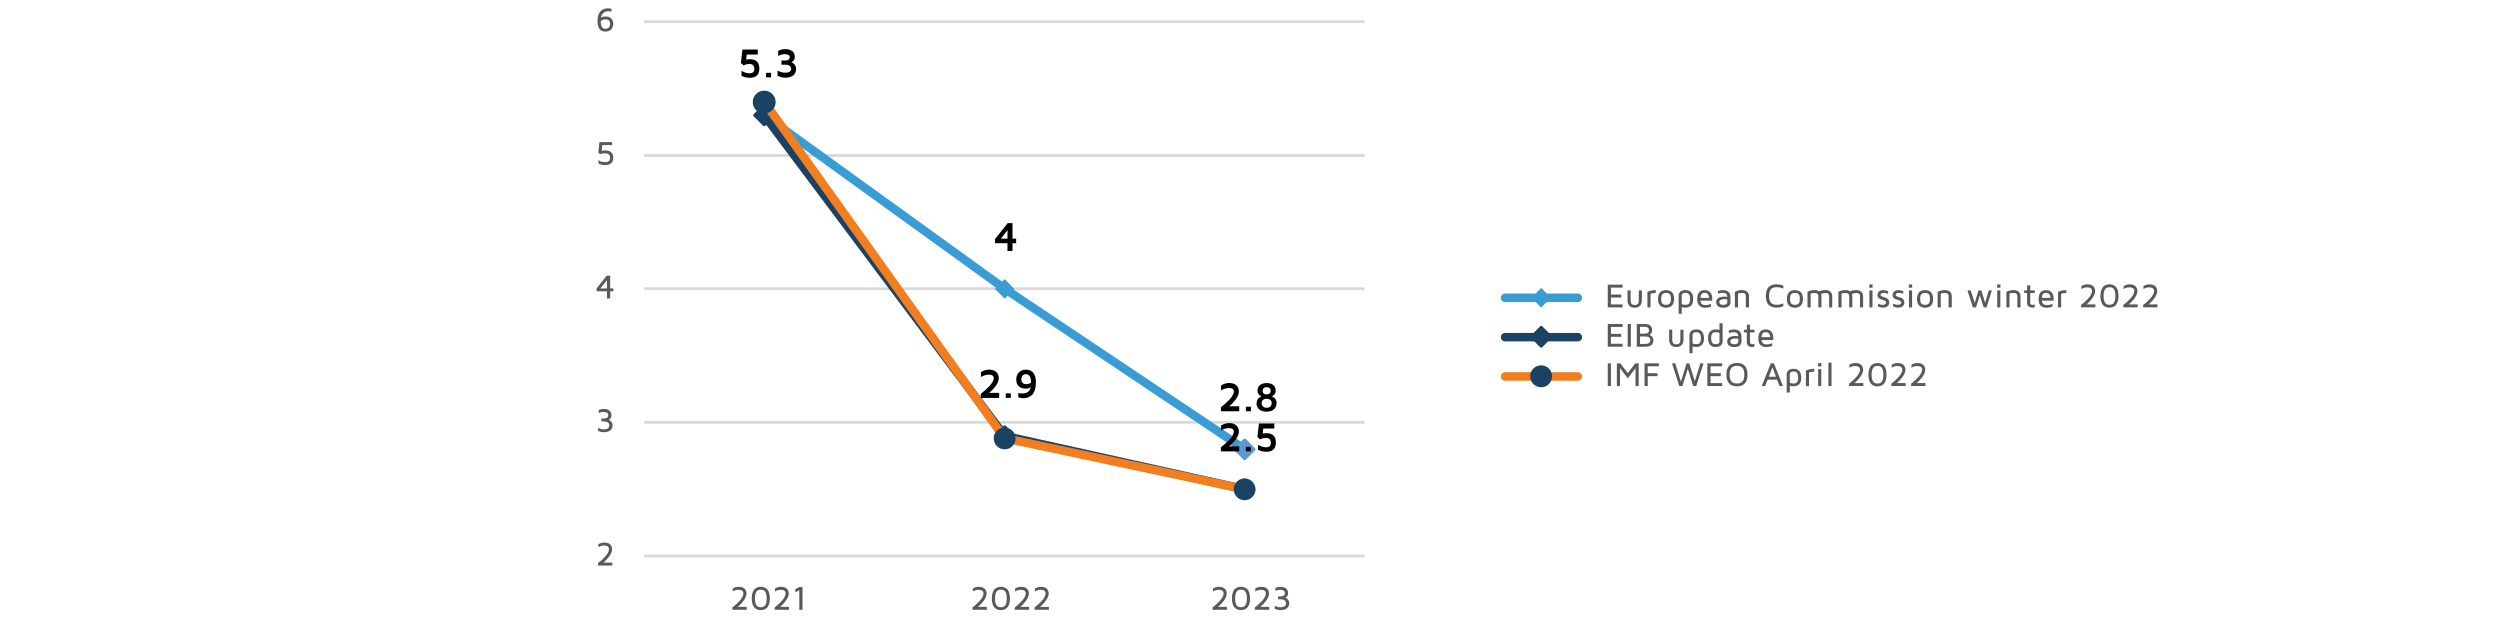 <?xml version="1.0" encoding="UTF-8"?><svg id="Layer_1" xmlns="http://www.w3.org/2000/svg" viewBox="0 0 660 164.74"><defs><style>.cls-1,.cls-2,.cls-3,.cls-4,.cls-5,.cls-6,.cls-7,.cls-8{fill:none;stroke-linejoin:round;}.cls-1,.cls-9,.cls-6,.cls-8{stroke:#194264;}.cls-1,.cls-3,.cls-7{stroke-linecap:round;stroke-width:2.25px;}.cls-10{fill:#399cd5;}.cls-2{stroke:#d9d9d9;}.cls-2,.cls-8{stroke-width:.75px;}.cls-9{stroke-miterlimit:10;}.cls-9,.cls-11{fill:#194264;}.cls-12{fill:#5b9bd5;}.cls-3{stroke:#399cd5;}.cls-4{stroke:#a6a6a6;}.cls-4,.cls-5,.cls-6{stroke-width:.72px;}.cls-5{stroke:#5b9bd5;}.cls-7{stroke:#f27e20;}.cls-13{fill:#595959;}</style></defs><path class="cls-2" d="M170.08,5.74h190.16M170.08,41.05h190.16m-190.16,35.16h190.16m-190.16,35.28h190.16"/><line class="cls-2" x1="170.08" y1="146.78" x2="360.23" y2="146.78"/><polyline class="cls-3" points="201.77 30.42 265.21 76.21 328.54 118.57"/><rect class="cls-12" x="199.97" y="28.65" width="3.56" height="3.56" transform="translate(37.57 151.57) rotate(-45)"/><rect class="cls-5" x="199.97" y="28.65" width="3.56" height="3.56" transform="translate(37.57 151.57) rotate(-45)"/><rect class="cls-12" x="263.45" y="74.49" width="3.56" height="3.56" transform="translate(23.75 209.88) rotate(-45)"/><rect class="cls-10" x="263.45" y="74.49" width="3.56" height="3.56" transform="translate(23.75 209.88) rotate(-45)"/><rect class="cls-12" x="326.81" y="116.85" width="3.56" height="3.56" transform="translate(12.36 267.09) rotate(-45)"/><rect class="cls-5" x="326.81" y="116.85" width="3.56" height="3.56" transform="translate(12.36 267.09) rotate(-45)"/><polyline class="cls-1" points="201.77 30.42 265.21 115.09 328.54 129.15"/><rect class="cls-11" x="199.97" y="28.65" width="3.56" height="3.56" transform="translate(37.57 151.57) rotate(-45)"/><rect class="cls-6" x="199.97" y="28.65" width="3.56" height="3.56" transform="translate(37.57 151.57) rotate(-45)"/><rect class="cls-11" x="263.4" y="113.35" width="3.56" height="3.56" transform="translate(-3.74 221.23) rotate(-45)"/><rect class="cls-6" x="263.45" y="113.37" width="3.56" height="3.56" transform="translate(-3.74 221.27) rotate(-45)"/><rect class="cls-11" x="326.83" y="127.41" width="3.56" height="3.56" transform="translate(4.9 270.2) rotate(-45)"/><rect class="cls-4" x="326.81" y="127.41" width="3.56" height="3.56" transform="translate(4.89 270.18) rotate(-45)"/><polyline class="cls-7" points="201.77 26.89 265.21 115.69 328.54 129.15"/><path class="cls-9" d="M204.27,26.95c0,1.39-1.13,2.52-2.52,2.52s-2.52-1.13-2.52-2.52,1.13-2.52,2.52-2.52,2.52,1.13,2.52,2.52"/><path class="cls-6" d="M204.27,26.95c0,1.39-1.13,2.52-2.52,2.52s-2.52-1.13-2.52-2.52,1.13-2.52,2.52-2.52,2.52,1.13,2.52,2.52Z"/><path class="cls-11" d="M267.75,115.75c0,1.39-1.13,2.52-2.52,2.52s-2.52-1.13-2.52-2.52,1.13-2.52,2.52-2.52,2.52,1.13,2.52,2.52"/><circle class="cls-6" cx="328.59" cy="129.19" r="2.52" transform="translate(127.36 419.31) rotate(-76.72)"/><g><path d="M195.6,16.61l.4-3.54h4.05v1.33h-2.92c-.01,.18-.04,.41-.07,.67-.03,.27-.05,.49-.07,.66,.35-.07,.68-.1,.99-.1,0,0,.01,0,.02,0,.31,0,.59,.04,.85,.1,.27,.07,.53,.19,.79,.36,.26,.17,.46,.42,.61,.77,.15,.34,.22,.75,.22,1.23s-.07,.89-.22,1.23-.35,.59-.6,.76-.51,.28-.77,.35c-.27,.07-.56,.1-.88,.1-.82,0-1.56-.17-2.24-.51v-1.33c.68,.44,1.4,.66,2.16,.66,.82,0,1.22-.38,1.22-1.14v-.11c-.04-.79-.44-1.19-1.2-1.21h-.05c-.62,0-1.15,.13-1.57,.39l-.74-.67Z"/><path d="M202.24,20.43v-1.21h1.33v1.21h-1.33Z"/><path d="M205.28,19.97v-1.35c.65,.38,1.32,.57,2.01,.57,1.04,0,1.56-.34,1.56-1.01,0-.33-.12-.59-.37-.8-.24-.21-.66-.31-1.24-.31h-.94v-1.09h.98c.41,0,.72-.08,.92-.25s.3-.38,.3-.63c0-.29-.13-.5-.39-.62-.26-.12-.57-.18-.91-.18-.64,0-1.23,.16-1.76,.48v-1.36c.64-.3,1.25-.45,1.84-.45,.74,0,1.35,.17,1.83,.5,.48,.33,.72,.86,.72,1.59,0,.6-.3,1.07-.91,1.4,.38,.13,.68,.35,.91,.65,.23,.3,.34,.67,.34,1.09,0,.35-.06,.66-.18,.93-.12,.27-.27,.5-.46,.67-.19,.17-.41,.31-.67,.42-.26,.11-.5,.19-.75,.23s-.49,.07-.75,.07c-.73,0-1.43-.18-2.1-.55Z"/></g><path d="M262.69,64.2v-1.1l3.35-4.2h1.26v4.11h.96v1.19h-.96v2.06h-1.33v-2.06h-3.29Zm1.55-1.19h1.74v-2.26l-1.74,2.26Z"/><g><path d="M322.32,108.58v-1.09c.34-.25,.68-.53,1.03-.83s.72-.65,1.1-1.04,.69-.79,.93-1.2c.24-.41,.36-.77,.36-1.1,0-.25-.1-.46-.3-.63-.2-.17-.54-.25-1-.25-.36,0-.73,.06-1.11,.18s-.7,.27-.97,.46v-1.32c.7-.43,1.4-.65,2.11-.65h.02c.87,0,1.52,.22,1.94,.65s.63,.95,.63,1.56c0,.65-.25,1.32-.74,2.01s-1.1,1.33-1.81,1.92h2.65v1.33h-4.85Z"/><path d="M328.91,108.58v-1.21h1.33v1.21h-1.33Z"/><path d="M331.75,106.39c0-.27,.05-.51,.14-.72s.2-.38,.33-.51c.13-.12,.26-.23,.39-.31,.13-.08,.25-.14,.34-.17l.13-.04s-.07-.02-.12-.04c-.05-.02-.13-.07-.26-.14-.13-.08-.24-.17-.33-.27-.1-.1-.18-.25-.26-.43-.08-.19-.12-.4-.12-.64,0-.62,.21-1.11,.64-1.46,.43-.35,1.01-.53,1.76-.53s1.33,.18,1.75,.53c.43,.35,.64,.84,.64,1.46,0,.67-.29,1.15-.85,1.43l-.22,.09s.08,.02,.14,.04c.06,.02,.16,.08,.31,.16s.29,.19,.4,.32,.22,.29,.32,.51c.1,.22,.14,.46,.14,.72,0,.71-.23,1.27-.7,1.68-.46,.4-1.12,.61-1.95,.61s-1.49-.2-1.96-.61c-.46-.4-.7-.96-.7-1.68Zm1.33-.04c0,.4,.11,.71,.33,.95,.22,.23,.55,.35,.99,.35s.77-.11,.99-.34c.22-.23,.33-.55,.33-.95,0-.29-.11-.55-.34-.76s-.55-.32-.98-.32-.75,.11-.98,.32c-.23,.21-.34,.47-.34,.76Zm.25-3.2c0,.35,.11,.6,.32,.75,.21,.15,.46,.23,.75,.23s.54-.08,.75-.23c.21-.15,.32-.4,.32-.76,0-.26-.09-.49-.28-.66s-.45-.27-.79-.27-.61,.09-.79,.27c-.18,.18-.28,.4-.28,.66Z"/></g><g><path d="M258.93,105.05v-1.09c.34-.25,.68-.53,1.03-.83,.35-.3,.72-.65,1.1-1.04s.69-.79,.93-1.2c.24-.41,.36-.77,.36-1.1,0-.25-.1-.46-.3-.63-.2-.17-.54-.25-1-.25-.36,0-.73,.06-1.11,.18s-.7,.27-.97,.46v-1.32c.7-.43,1.41-.65,2.11-.65h.02c.87,0,1.52,.22,1.94,.65s.64,.95,.64,1.56c0,.65-.25,1.32-.74,2.01s-1.1,1.33-1.81,1.92h2.65v1.33h-4.85Z"/><path d="M265.52,105.05v-1.21h1.33v1.21h-1.33Z"/><path d="M268.29,100.16c0-.31,.05-.61,.14-.9,.09-.29,.24-.56,.43-.82,.2-.26,.47-.46,.81-.62,.35-.15,.75-.23,1.21-.23,1.74,0,2.61,1.16,2.61,3.48,0,.7-.09,1.31-.26,1.83-.18,.52-.39,.92-.63,1.2-.24,.28-.53,.5-.87,.66-.34,.17-.63,.27-.88,.31s-.5,.06-.75,.06c-.36,0-.78-.08-1.27-.23v-1.17c.29,.1,.69,.15,1.19,.15,.17,0,.35-.02,.53-.07,.19-.04,.39-.12,.62-.22,.22-.11,.43-.28,.6-.51,.18-.24,.29-.52,.35-.86-.32,.25-.77,.37-1.35,.37-.79,0-1.4-.22-1.84-.65-.43-.43-.65-1.03-.65-1.79Zm1.33,.01c0,.37,.11,.67,.33,.9,.22,.22,.53,.34,.94,.34,.48,0,.91-.12,1.29-.37,0-.07,0-.14,0-.2,0-.37-.04-.69-.1-.96-.08-.33-.2-.56-.35-.71-.15-.15-.29-.25-.43-.31s-.27-.09-.41-.09c-.28,0-.51,.06-.69,.17-.19,.11-.32,.26-.39,.43s-.12,.33-.15,.45-.04,.24-.04,.36Z"/></g><g><path d="M322.31,119.16v-1.09c.34-.25,.68-.53,1.03-.83,.35-.3,.72-.65,1.1-1.04s.69-.79,.93-1.2c.24-.41,.36-.77,.36-1.1,0-.25-.1-.46-.3-.63-.2-.17-.54-.25-1-.25-.36,0-.73,.06-1.11,.18s-.7,.27-.97,.46v-1.32c.7-.43,1.41-.65,2.11-.65h.02c.87,0,1.52,.22,1.94,.65s.64,.95,.64,1.56c0,.65-.25,1.32-.74,2.01s-1.1,1.33-1.81,1.92h2.65v1.33h-4.85Z"/><path d="M328.9,119.16v-1.21h1.33v1.21h-1.33Z"/><path d="M331.96,115.34l.4-3.54h4.06v1.33h-2.92c-.02,.18-.04,.41-.07,.67-.03,.27-.05,.49-.07,.66,.34-.06,.68-.1,.99-.1,0,0,.01,0,.02,0,.31,0,.59,.03,.85,.1,.27,.07,.53,.19,.79,.36,.26,.17,.46,.42,.61,.77,.15,.34,.22,.75,.22,1.23s-.07,.9-.22,1.23-.35,.59-.6,.76c-.25,.17-.51,.28-.78,.35-.26,.07-.56,.1-.88,.1-.81,0-1.56-.17-2.24-.51v-1.33c.68,.44,1.4,.66,2.16,.66,.81,0,1.22-.38,1.22-1.14v-.11c-.04-.79-.44-1.19-1.2-1.21h-.05c-.62,0-1.15,.13-1.57,.4l-.74-.67Z"/></g><path class="cls-13" d="M157.86,149.31v-.63c.32-.25,.64-.51,.94-.78,.3-.27,.61-.58,.93-.92,.31-.34,.57-.69,.76-1.04,.19-.35,.28-.67,.28-.95,0-.65-.44-.97-1.33-.97-.54,0-1.03,.15-1.48,.45v-.8c.5-.29,1.03-.44,1.59-.44,.7,0,1.21,.17,1.54,.51,.33,.34,.5,.75,.5,1.23,0,1.02-.76,2.21-2.28,3.55h2.34v.78h-3.79Z"/><path class="cls-13" d="M157.9,113.77v-.82c.47,.27,.96,.41,1.47,.41,.99,0,1.49-.35,1.49-1.06s-.53-1.06-1.57-1.06h-.52v-.74h.51c.87,0,1.3-.29,1.3-.87s-.43-.88-1.28-.88h-.01c-.45,0-.85,.1-1.22,.3v-.8c.41-.19,.84-.29,1.3-.29h.02c.7,0,1.21,.16,1.54,.49,.33,.32,.49,.72,.49,1.18,0,.52-.24,.92-.71,1.2,.67,.3,1.01,.79,1.01,1.46,0,.23-.04,.45-.12,.66-.08,.21-.21,.4-.38,.58s-.41,.32-.71,.42c-.3,.1-.65,.16-1.04,.16-.52,0-1.03-.11-1.54-.34Z"/><path class="cls-13" d="M157.51,76.89v-.74l2.64-3.37h.94v3.37h.85v.74h-.85v1.9h-.84v-1.9h-2.73Zm.99-.74h1.74v-2.17l-1.74,2.17Z"/><path class="cls-13" d="M157.95,40.28l.31-2.76h3.33v.78h-2.6l-.14,1.52c.28-.07,.58-.11,.88-.11h.04c.7,0,1.23,.16,1.59,.49s.54,.81,.54,1.45-.18,1.12-.55,1.45c-.37,.32-.9,.49-1.59,.49s-1.28-.15-1.76-.44v-.9c.39,.37,.95,.55,1.69,.55,.53,0,.89-.1,1.08-.29s.29-.48,.29-.86-.1-.68-.3-.87c-.2-.19-.59-.29-1.16-.29-.44,0-.85,.07-1.22,.22l-.42-.44Z"/><path class="cls-13" d="M157.75,5.51c0-.41,.04-.79,.11-1.13,.07-.34,.17-.62,.29-.84s.26-.42,.42-.59c.17-.17,.33-.3,.49-.4,.16-.09,.34-.17,.53-.22,.19-.06,.35-.09,.49-.11s.28-.03,.42-.03c.31,0,.62,.04,.93,.13v.76c-.24-.07-.49-.11-.77-.11h-.04c-.53,0-.96,.15-1.3,.44-.34,.29-.56,.71-.68,1.26,.33-.21,.74-.31,1.25-.31,.71,0,1.22,.19,1.53,.56,.32,.37,.48,.83,.48,1.36,0,.57-.18,1.05-.53,1.45s-.87,.61-1.54,.61c-1.39,0-2.08-.94-2.08-2.83Zm.84,.05c0,.38,.04,.71,.11,.98,.07,.27,.14,.47,.22,.61s.19,.23,.32,.3c.13,.07,.23,.11,.31,.12,.07,0,.17,.01,.28,.01,.26,0,.48-.05,.66-.14,.18-.09,.31-.22,.38-.37,.07-.15,.12-.29,.15-.42,.03-.12,.04-.25,.04-.37,0-.77-.41-1.16-1.23-1.16-.52,0-.93,.15-1.24,.44Z"/><g><path class="cls-13" d="M193.34,161v-.63c.33-.25,.64-.51,.94-.78,.3-.27,.61-.58,.92-.92,.32-.34,.57-.69,.76-1.04,.19-.35,.29-.67,.29-.95,0-.65-.45-.97-1.33-.97-.54,0-1.03,.15-1.48,.45v-.8c.5-.29,1.03-.44,1.59-.44,.7,0,1.21,.17,1.54,.51s.5,.75,.5,1.23c0,1.02-.76,2.21-2.28,3.55h2.34v.78h-3.79Z"/><path class="cls-13" d="M198.46,157.99c0-.49,.05-.92,.15-1.29s.22-.67,.38-.89c.15-.22,.34-.4,.55-.54,.22-.14,.43-.23,.64-.28,.21-.05,.44-.07,.68-.07,.3,0,.58,.04,.84,.13,.26,.09,.51,.23,.75,.44,.25,.21,.44,.53,.58,.95,.14,.42,.21,.94,.21,1.54,0,.49-.05,.92-.15,1.3s-.23,.67-.38,.89c-.15,.22-.34,.4-.55,.54-.22,.14-.43,.23-.63,.28s-.43,.07-.67,.07-.46-.02-.68-.07c-.21-.05-.42-.14-.64-.28-.22-.14-.4-.32-.55-.54-.15-.22-.28-.52-.38-.89s-.15-.8-.15-1.3Zm.94-1.03c-.06,.29-.1,.63-.1,1.03s.03,.74,.1,1.03c.06,.29,.14,.52,.24,.68s.22,.29,.36,.39,.29,.16,.41,.18c.13,.03,.28,.04,.45,.04s.31-.01,.44-.04c.13-.03,.27-.09,.41-.18,.15-.1,.27-.23,.36-.39s.17-.39,.24-.68c.06-.29,.1-.63,.1-1.03s-.03-.74-.1-1.03c-.06-.29-.14-.51-.24-.67s-.21-.29-.36-.39c-.14-.1-.28-.16-.41-.18-.13-.03-.28-.04-.44-.04s-.32,.01-.45,.04c-.13,.03-.27,.09-.41,.18s-.27,.23-.36,.39-.17,.39-.24,.67Z"/><path class="cls-13" d="M204.5,161v-.63c.33-.25,.64-.51,.94-.78,.3-.27,.61-.58,.92-.92,.32-.34,.57-.69,.76-1.04,.19-.35,.29-.67,.29-.95,0-.65-.45-.97-1.33-.97-.54,0-1.03,.15-1.48,.45v-.8c.5-.29,1.03-.44,1.59-.44,.7,0,1.21,.17,1.54,.51s.5,.75,.5,1.23c0,1.02-.76,2.21-2.28,3.55h2.34v.78h-3.79Z"/><path class="cls-13" d="M209.97,156.43v-.88l.98-.56h.91v6h-.84v-5.19l-1.05,.62Z"/></g><g><path class="cls-13" d="M256.73,161v-.63c.32-.25,.64-.51,.94-.78,.3-.27,.61-.58,.93-.92s.57-.69,.76-1.04c.19-.35,.28-.67,.28-.95,0-.65-.44-.97-1.33-.97-.54,0-1.03,.15-1.48,.45v-.8c.5-.29,1.03-.44,1.59-.44,.7,0,1.21,.17,1.54,.51,.33,.34,.5,.75,.5,1.23,0,1.02-.76,2.21-2.28,3.55h2.34v.78h-3.79Z"/><path class="cls-13" d="M261.84,157.99c0-.49,.05-.92,.15-1.29s.22-.67,.38-.89c.15-.22,.34-.4,.55-.54,.22-.14,.43-.23,.64-.28,.21-.05,.44-.07,.68-.07,.3,0,.58,.04,.84,.13,.26,.09,.51,.23,.75,.44,.25,.21,.44,.53,.58,.95,.14,.42,.21,.94,.21,1.54,0,.49-.05,.92-.15,1.3s-.23,.67-.38,.89c-.15,.22-.34,.4-.55,.54-.22,.14-.43,.23-.63,.28s-.43,.07-.67,.07-.46-.02-.68-.07c-.21-.05-.42-.14-.64-.28-.22-.14-.4-.32-.55-.54-.15-.22-.28-.52-.38-.89s-.15-.8-.15-1.3Zm.94-1.03c-.06,.29-.1,.63-.1,1.03s.03,.74,.1,1.03c.06,.29,.14,.52,.24,.68s.22,.29,.36,.39,.29,.16,.41,.18c.13,.03,.28,.04,.45,.04s.31-.01,.44-.04c.13-.03,.27-.09,.41-.18,.15-.1,.27-.23,.36-.39s.17-.39,.24-.68c.06-.29,.1-.63,.1-1.03s-.03-.74-.1-1.03c-.06-.29-.14-.51-.24-.67s-.21-.29-.36-.39c-.14-.1-.28-.16-.41-.18-.13-.03-.28-.04-.44-.04s-.32,.01-.45,.04c-.13,.03-.27,.09-.41,.18s-.27,.23-.36,.39-.17,.39-.24,.67Z"/><path class="cls-13" d="M267.89,161v-.63c.32-.25,.64-.51,.94-.78,.3-.27,.61-.58,.93-.92s.57-.69,.76-1.04c.19-.35,.28-.67,.28-.95,0-.65-.44-.97-1.33-.97-.54,0-1.03,.15-1.48,.45v-.8c.5-.29,1.03-.44,1.59-.44,.7,0,1.21,.17,1.54,.51,.33,.34,.5,.75,.5,1.23,0,1.02-.76,2.21-2.28,3.55h2.34v.78h-3.79Z"/><path class="cls-13" d="M273.12,161v-.63c.32-.25,.64-.51,.94-.78,.3-.27,.61-.58,.93-.92s.57-.69,.76-1.04c.19-.35,.28-.67,.28-.95,0-.65-.44-.97-1.33-.97-.54,0-1.03,.15-1.48,.45v-.8c.5-.29,1.03-.44,1.59-.44,.7,0,1.21,.17,1.54,.51,.33,.34,.5,.75,.5,1.23,0,1.02-.76,2.21-2.28,3.55h2.34v.78h-3.79Z"/></g><g><path class="cls-13" d="M320.12,161v-.63c.32-.25,.64-.51,.94-.78,.3-.27,.61-.58,.93-.92s.57-.69,.76-1.04c.19-.35,.28-.67,.28-.95,0-.65-.44-.97-1.33-.97-.54,0-1.03,.15-1.48,.45v-.8c.5-.29,1.03-.44,1.59-.44,.7,0,1.21,.17,1.54,.51,.33,.34,.5,.75,.5,1.23,0,1.02-.76,2.21-2.28,3.55h2.34v.78h-3.79Z"/><path class="cls-13" d="M325.23,157.99c0-.49,.05-.92,.15-1.29s.22-.67,.38-.89c.15-.22,.34-.4,.55-.54,.22-.14,.43-.23,.64-.28,.21-.05,.44-.07,.68-.07,.3,0,.58,.04,.84,.13,.26,.09,.51,.23,.75,.44,.25,.21,.44,.53,.58,.95,.14,.42,.21,.94,.21,1.54,0,.49-.05,.92-.15,1.3s-.23,.67-.38,.89c-.15,.22-.34,.4-.55,.54-.22,.14-.43,.23-.63,.28s-.43,.07-.67,.07-.46-.02-.68-.07c-.21-.05-.42-.14-.64-.28-.22-.14-.4-.32-.55-.54-.15-.22-.28-.52-.38-.89s-.15-.8-.15-1.3Zm.94-1.03c-.06,.29-.1,.63-.1,1.03s.03,.74,.1,1.03c.06,.29,.14,.52,.24,.68s.22,.29,.36,.39,.29,.16,.41,.18c.13,.03,.28,.04,.45,.04s.31-.01,.44-.04c.13-.03,.27-.09,.41-.18,.15-.1,.27-.23,.36-.39s.17-.39,.24-.68c.06-.29,.1-.63,.1-1.03s-.03-.74-.1-1.03c-.06-.29-.14-.51-.24-.67s-.21-.29-.36-.39c-.14-.1-.28-.16-.41-.18-.13-.03-.28-.04-.44-.04s-.32,.01-.45,.04c-.13,.03-.27,.09-.41,.18s-.27,.23-.36,.39-.17,.39-.24,.67Z"/><path class="cls-13" d="M331.28,161v-.63c.32-.25,.64-.51,.94-.78,.3-.27,.61-.58,.93-.92s.57-.69,.76-1.04c.19-.35,.28-.67,.28-.95,0-.65-.44-.97-1.33-.97-.54,0-1.03,.15-1.48,.45v-.8c.5-.29,1.03-.44,1.59-.44,.7,0,1.21,.17,1.54,.51,.33,.34,.5,.75,.5,1.23,0,1.02-.76,2.21-2.28,3.55h2.34v.78h-3.79Z"/><path class="cls-13" d="M336.54,160.73v-.82c.47,.27,.96,.41,1.47,.41,.99,0,1.49-.35,1.49-1.06s-.53-1.06-1.57-1.06h-.52v-.74h.51c.87,0,1.3-.29,1.3-.87s-.43-.88-1.28-.88h-.01c-.45,0-.85,.1-1.22,.3v-.8c.41-.19,.84-.29,1.3-.29h.02c.7,0,1.21,.16,1.54,.49,.33,.32,.49,.72,.49,1.18,0,.52-.24,.92-.71,1.2,.67,.3,1.01,.79,1.01,1.46,0,.23-.04,.45-.12,.66-.08,.21-.21,.4-.38,.58s-.41,.32-.71,.42c-.3,.1-.65,.16-1.04,.16-.52,0-1.03-.11-1.54-.34Z"/></g><line class="cls-3" x1="397.34" y1="78.62" x2="416.54" y2="78.62"/><rect class="cls-10" x="405.09" y="76.81" width="3.56" height="3.56" transform="translate(63.6 310.72) rotate(-45)"/><rect class="cls-10" x="405.09" y="76.81" width="3.56" height="3.56" transform="translate(63.6 310.72) rotate(-45)"/><g><path class="cls-13" d="M424.45,81.15v-6h3.92v.78h-3.08v1.83h2.71v.78h-2.71v1.83h3.08v.78h-3.92Z"/><path class="cls-13" d="M429.67,79.26v-2.6h.82v2.67c0,.41,.09,.71,.26,.9,.17,.19,.45,.29,.82,.29s.64-.09,.81-.28c.17-.19,.26-.49,.26-.9v-2.67h.82v2.6c0,.62-.17,1.11-.5,1.45-.33,.34-.8,.52-1.4,.52s-1.07-.17-1.4-.52c-.33-.34-.5-.83-.5-1.45Z"/><path class="cls-13" d="M434.92,81.15v-4.11c.75-.3,1.48-.45,2.19-.45v.76c-.45,0-.9,.07-1.37,.19v3.62h-.82Z"/><path class="cls-13" d="M437.9,80.07c-.13-.32-.19-.71-.19-1.16s.06-.84,.19-1.16c.13-.32,.3-.56,.52-.72,.22-.16,.44-.27,.67-.34,.23-.07,.48-.1,.75-.1s.52,.03,.75,.1c.23,.07,.45,.18,.67,.34,.22,.16,.39,.4,.52,.72,.13,.32,.19,.71,.19,1.16s-.06,.84-.19,1.16c-.13,.32-.3,.56-.52,.72-.22,.16-.44,.27-.67,.34-.23,.07-.48,.1-.75,.1s-.52-.03-.75-.1c-.23-.07-.45-.18-.67-.34-.22-.16-.39-.4-.52-.72Zm.75-1.99c-.07,.22-.1,.49-.1,.83s.03,.61,.1,.83c.07,.22,.16,.38,.3,.48,.13,.1,.26,.17,.4,.21,.13,.03,.3,.05,.49,.05s.35-.02,.49-.05c.13-.04,.27-.11,.4-.21,.13-.11,.23-.27,.3-.48,.07-.22,.1-.49,.1-.83s-.03-.61-.1-.83c-.07-.22-.16-.38-.3-.48-.13-.11-.26-.17-.4-.21-.13-.04-.3-.05-.49-.05s-.36,.02-.49,.05c-.13,.04-.27,.1-.4,.21-.13,.1-.23,.27-.3,.48Z"/><path class="cls-13" d="M443.16,82.86v-4.83c0-.1,0-.19,.03-.29,.02-.09,.06-.22,.13-.36s.17-.28,.29-.39,.31-.21,.55-.29c.25-.08,.53-.12,.86-.12,.17,0,.33,.01,.49,.04,.16,.03,.33,.1,.52,.2,.19,.1,.35,.24,.49,.4s.25,.4,.34,.69c.09,.3,.14,.64,.14,1.03,0,.45-.06,.83-.18,1.14-.12,.32-.29,.55-.5,.7s-.43,.26-.65,.33c-.22,.07-.46,.1-.73,.1-.33,0-.65-.04-.96-.13v1.77h-.82Zm.82-2.56c.31,.12,.63,.18,.96,.18,.18,0,.34-.02,.47-.05,.13-.04,.26-.1,.38-.2s.22-.25,.29-.47c.07-.21,.1-.48,.1-.81,0-.35-.03-.64-.1-.87-.07-.23-.16-.4-.28-.5-.12-.11-.25-.18-.37-.21-.12-.04-.26-.06-.41-.06-.69,0-1.04,.22-1.04,.67v2.32Z"/><path class="cls-13" d="M448.07,78.96c0-1.58,.66-2.37,1.98-2.37h0c.6,0,1.08,.2,1.44,.59,.36,.39,.54,.92,.54,1.58,0,.21,0,.42-.03,.62h-3.1c.1,.77,.52,1.16,1.27,1.16,.61,0,1.12-.11,1.55-.34v.75c-.46,.19-.99,.29-1.57,.29h-.03c-.26,0-.51-.03-.73-.1-.22-.07-.44-.18-.65-.33s-.38-.39-.5-.7c-.12-.32-.18-.7-.18-1.14Zm.83-.33h2.31c-.01-.15-.04-.29-.08-.43-.04-.14-.1-.27-.18-.42-.08-.14-.2-.25-.35-.34-.15-.08-.33-.12-.54-.12-.38,0-.66,.1-.83,.29-.18,.2-.29,.53-.32,1.01Z"/><path class="cls-13" d="M453.08,79.73c0-.44,.19-.79,.56-1.04,.38-.25,.89-.37,1.55-.37,.28,0,.55,.02,.82,.05-.02-.38-.12-.65-.31-.81s-.5-.25-.93-.25c-.39,0-.8,.08-1.24,.22v-.7c.42-.16,.88-.24,1.36-.24,.63,0,1.11,.16,1.45,.49,.34,.32,.51,.79,.51,1.4v1.3c0,.1,0,.19-.03,.29-.02,.1-.06,.22-.14,.37s-.17,.28-.29,.39c-.12,.11-.31,.21-.56,.29-.25,.08-.53,.12-.86,.12s-.62-.04-.87-.12c-.25-.08-.44-.18-.56-.29-.13-.11-.23-.24-.3-.4-.07-.15-.12-.28-.14-.38s-.03-.2-.03-.29Zm.82,0c0,.51,.36,.76,1.08,.76h.01c.68,0,1.02-.24,1.02-.73v-.73c-.22-.03-.48-.05-.78-.06-.12,0-.25,.01-.38,.03-.13,.02-.27,.06-.42,.1s-.28,.12-.38,.23c-.1,.11-.15,.24-.15,.38Z"/><path class="cls-13" d="M458.01,81.15v-4.11c.62-.31,1.26-.46,1.91-.46,.57,0,1.01,.15,1.34,.44,.32,.3,.48,.71,.48,1.23v2.9h-.84v-2.96c0-.26-.07-.47-.2-.62-.13-.15-.41-.23-.81-.23-.37,0-.72,.05-1.06,.16v3.65h-.82Z"/><path class="cls-13" d="M466.35,79.44c-.11-.37-.17-.8-.17-1.3s.06-.92,.17-1.3c.11-.37,.25-.67,.43-.89,.17-.22,.39-.4,.65-.54,.25-.14,.5-.23,.75-.28s.5-.07,.78-.07c.62,0,1.24,.12,1.84,.36v.78c-.57-.25-1.15-.38-1.74-.38-.71,0-1.22,.18-1.54,.55-.32,.37-.48,.96-.48,1.77s.16,1.4,.48,1.77,.83,.55,1.54,.55c.59,0,1.17-.13,1.74-.38v.77c-.6,.24-1.21,.36-1.84,.36-.28,0-.54-.02-.78-.07s-.49-.14-.75-.28c-.26-.14-.47-.32-.65-.54-.17-.22-.32-.52-.43-.89Z"/><path class="cls-13" d="M471.92,80.07c-.13-.32-.19-.71-.19-1.16s.06-.84,.19-1.16c.13-.32,.3-.56,.52-.72,.22-.16,.44-.27,.67-.34,.23-.07,.48-.1,.75-.1s.52,.03,.75,.1c.23,.07,.45,.18,.67,.34,.22,.16,.39,.4,.52,.72,.13,.32,.19,.71,.19,1.16s-.06,.84-.19,1.16c-.13,.32-.3,.56-.52,.72-.22,.16-.44,.27-.67,.34-.23,.07-.48,.1-.75,.1s-.52-.03-.75-.1c-.23-.07-.45-.18-.67-.34-.22-.16-.39-.4-.52-.72Zm.75-1.99c-.07,.22-.1,.49-.1,.83s.03,.61,.1,.83c.07,.22,.16,.38,.3,.48,.13,.1,.26,.17,.4,.21,.13,.03,.3,.05,.49,.05s.35-.02,.49-.05c.13-.04,.27-.11,.4-.21,.13-.11,.23-.27,.3-.48,.07-.22,.1-.49,.1-.83s-.03-.61-.1-.83c-.07-.22-.16-.38-.3-.48-.13-.11-.26-.17-.4-.21-.13-.04-.3-.05-.49-.05s-.36,.02-.49,.05c-.13,.04-.27,.1-.4,.21-.13,.1-.23,.27-.3,.48Z"/><path class="cls-13" d="M477.18,81.15v-4.12c.6-.3,1.22-.45,1.87-.45,.49,0,.89,.11,1.2,.34,.57-.23,1.11-.34,1.65-.34,.57,0,1.01,.15,1.33,.44s.48,.71,.48,1.24v2.89h-.82v-2.94c0-.26-.06-.47-.19-.62-.13-.16-.37-.24-.74-.24-.4,0-.8,.08-1.21,.25,.07,.19,.11,.4,.11,.64v2.91h-.82v-2.94c0-.26-.07-.47-.21-.62s-.42-.23-.83-.23c-.32,0-.65,.05-.98,.14v3.65h-.82Z"/><path class="cls-13" d="M485.33,81.15v-4.12c.6-.3,1.22-.45,1.87-.45,.49,0,.89,.11,1.2,.34,.57-.23,1.11-.34,1.65-.34,.57,0,1.01,.15,1.33,.44s.48,.71,.48,1.24v2.89h-.82v-2.94c0-.26-.06-.47-.19-.62-.13-.16-.37-.24-.74-.24-.4,0-.8,.08-1.21,.25,.07,.19,.11,.4,.11,.64v2.91h-.82v-2.94c0-.26-.07-.47-.21-.62s-.42-.23-.83-.23c-.32,0-.65,.05-.98,.14v3.65h-.82Z"/><path class="cls-13" d="M493.49,75.96v-.87h.87v.87h-.87Zm.03,5.19v-4.49h.82v4.49h-.82Z"/><path class="cls-13" d="M495.65,77.93c0-.37,.13-.69,.4-.95,.27-.26,.67-.39,1.21-.39,.41,0,.81,.1,1.2,.29v.71c-.39-.18-.76-.27-1.1-.27-.59,0-.89,.19-.89,.57,0,.13,.08,.23,.24,.31s.35,.16,.57,.22c.22,.06,.45,.14,.67,.23,.22,.09,.42,.24,.57,.45,.16,.21,.24,.47,.24,.78,0,.36-.14,.67-.41,.94-.27,.26-.69,.39-1.26,.39-.48,0-.91-.11-1.3-.32v-.75c.39,.22,.8,.33,1.24,.33h.02c.29,0,.51-.05,.66-.16,.15-.1,.23-.24,.23-.4,0-.18-.08-.33-.24-.45-.16-.11-.35-.2-.57-.26-.23-.06-.45-.13-.67-.21-.22-.08-.42-.21-.57-.39-.16-.18-.24-.41-.24-.7Z"/><path class="cls-13" d="M499.64,77.93c0-.37,.13-.69,.4-.95,.27-.26,.67-.39,1.21-.39,.41,0,.81,.1,1.2,.29v.71c-.39-.18-.76-.27-1.1-.27-.59,0-.89,.19-.89,.57,0,.13,.08,.23,.24,.31s.35,.16,.57,.22c.22,.06,.45,.14,.67,.23,.22,.09,.42,.24,.57,.45,.16,.21,.24,.47,.24,.78,0,.36-.14,.67-.41,.94-.27,.26-.69,.39-1.26,.39-.48,0-.91-.11-1.3-.32v-.75c.39,.22,.8,.33,1.24,.33h.02c.29,0,.51-.05,.66-.16,.15-.1,.23-.24,.23-.4,0-.18-.08-.33-.24-.45-.16-.11-.35-.2-.57-.26-.23-.06-.45-.13-.67-.21-.22-.08-.42-.21-.57-.39-.16-.18-.24-.41-.24-.7Z"/><path class="cls-13" d="M503.94,75.96v-.87h.87v.87h-.87Zm.03,5.19v-4.49h.82v4.49h-.82Z"/><path class="cls-13" d="M506.28,80.07c-.13-.32-.19-.71-.19-1.16s.06-.84,.19-1.16c.13-.32,.3-.56,.52-.72,.22-.16,.44-.27,.67-.34,.23-.07,.48-.1,.75-.1s.52,.03,.75,.1c.23,.07,.45,.18,.67,.34,.22,.16,.39,.4,.52,.72,.13,.32,.19,.71,.19,1.16s-.06,.84-.19,1.16c-.13,.32-.3,.56-.52,.72-.22,.16-.44,.27-.67,.34-.23,.07-.48,.1-.75,.1s-.52-.03-.75-.1c-.23-.07-.45-.18-.67-.34-.22-.16-.39-.4-.52-.72Zm.75-1.99c-.07,.22-.1,.49-.1,.83s.03,.61,.1,.83c.07,.22,.16,.38,.3,.48,.13,.1,.26,.17,.4,.21,.13,.03,.3,.05,.49,.05s.35-.02,.49-.05c.13-.04,.27-.11,.4-.21,.13-.11,.23-.27,.3-.48,.07-.22,.1-.49,.1-.83s-.03-.61-.1-.83c-.07-.22-.16-.38-.3-.48-.13-.11-.26-.17-.4-.21-.13-.04-.3-.05-.49-.05s-.36,.02-.49,.05c-.13,.04-.27,.1-.4,.21-.13,.1-.23,.27-.3,.48Z"/><path class="cls-13" d="M511.54,81.15v-4.11c.62-.31,1.26-.46,1.91-.46,.57,0,1.01,.15,1.34,.44,.32,.3,.48,.71,.48,1.23v2.9h-.84v-2.96c0-.26-.07-.47-.2-.62-.13-.15-.41-.23-.81-.23-.37,0-.72,.05-1.06,.16v3.65h-.82Z"/><path class="cls-13" d="M519.41,76.66h.84l1.08,3.32,.99-3.32h.76l1,3.32,.94-3.32h.84l-1.42,4.49h-.75l-1.01-3.22-1.02,3.22h-.83l-1.42-4.49Z"/><path class="cls-13" d="M527.24,75.96v-.87h.87v.87h-.87Zm.03,5.19v-4.49h.82v4.49h-.82Z"/><path class="cls-13" d="M529.69,81.15v-4.11c.62-.31,1.26-.46,1.91-.46,.57,0,1.01,.15,1.34,.44,.32,.3,.48,.71,.48,1.23v2.9h-.84v-2.96c0-.26-.07-.47-.2-.62-.13-.15-.41-.23-.81-.23-.37,0-.72,.05-1.06,.16v3.65h-.82Z"/><path class="cls-13" d="M534.38,77.36v-.7h.78v-1.33h.82v1.33h1.2v.7h-1.2v2.6c0,.35,.22,.52,.66,.52h0c.2,0,.38-.04,.52-.13v.75c-.21,.08-.41,.12-.62,.12h-.02c-.11,0-.22-.01-.35-.04s-.27-.08-.44-.16c-.17-.08-.31-.21-.42-.4s-.17-.43-.17-.71v-2.55h-.78Z"/><path class="cls-13" d="M538.2,78.96c0-1.58,.66-2.37,1.98-2.37h0c.6,0,1.08,.2,1.44,.59,.36,.39,.54,.92,.54,1.58,0,.21,0,.42-.03,.62h-3.1c.1,.77,.52,1.16,1.27,1.16,.61,0,1.12-.11,1.55-.34v.75c-.46,.19-.99,.29-1.57,.29h-.03c-.26,0-.51-.03-.73-.1-.22-.07-.44-.18-.65-.33s-.38-.39-.5-.7c-.12-.32-.18-.7-.18-1.14Zm.83-.33h2.31c-.01-.15-.04-.29-.08-.43-.04-.14-.1-.27-.18-.42-.08-.14-.2-.25-.35-.34-.15-.08-.33-.12-.54-.12-.38,0-.66,.1-.83,.29-.18,.2-.29,.53-.32,1.01Z"/><path class="cls-13" d="M543.32,81.15v-4.11c.75-.3,1.48-.45,2.19-.45v.76c-.45,0-.9,.07-1.37,.19v3.62h-.82Z"/><path class="cls-13" d="M549.4,81.15v-.63c.33-.25,.64-.51,.94-.78s.61-.58,.92-.92c.32-.34,.57-.69,.76-1.04,.19-.35,.28-.67,.28-.95,0-.65-.44-.97-1.33-.97-.54,0-1.03,.15-1.48,.45v-.8c.5-.29,1.03-.44,1.59-.44,.7,0,1.21,.17,1.54,.51,.33,.34,.5,.75,.5,1.23,0,1.02-.76,2.21-2.28,3.55h2.34v.78h-3.79Z"/><path class="cls-13" d="M554.51,78.14c0-.49,.05-.92,.15-1.29,.1-.38,.22-.67,.38-.89,.15-.22,.34-.4,.55-.54,.22-.14,.43-.23,.64-.28,.21-.05,.43-.07,.67-.07,.3,0,.58,.04,.84,.13,.26,.09,.51,.23,.75,.44,.25,.21,.44,.53,.58,.95,.14,.42,.21,.94,.21,1.54,0,.49-.05,.92-.15,1.3-.1,.37-.23,.67-.38,.89-.15,.22-.34,.4-.55,.54-.22,.14-.43,.23-.64,.28-.21,.05-.43,.07-.67,.07s-.46-.02-.67-.07c-.21-.05-.42-.14-.64-.28-.22-.14-.4-.32-.55-.54-.15-.22-.28-.52-.38-.89-.1-.37-.15-.8-.15-1.3Zm.93-1.03c-.06,.29-.09,.63-.09,1.03s.03,.74,.09,1.03c.06,.29,.14,.52,.24,.68,.09,.16,.22,.29,.36,.39s.29,.16,.42,.18c.13,.03,.28,.04,.45,.04s.31-.01,.44-.04,.27-.09,.42-.18c.15-.1,.27-.23,.36-.39,.1-.16,.17-.39,.24-.68,.06-.29,.09-.63,.09-1.03s-.03-.74-.09-1.03c-.06-.29-.14-.51-.24-.67-.09-.16-.21-.29-.36-.39-.14-.1-.28-.16-.42-.18s-.28-.04-.44-.04-.32,.01-.45,.04c-.13,.03-.27,.09-.42,.18s-.27,.23-.36,.39c-.1,.16-.17,.39-.24,.67Z"/><path class="cls-13" d="M560.56,81.15v-.63c.33-.25,.64-.51,.94-.78s.61-.58,.92-.92c.32-.34,.57-.69,.76-1.04,.19-.35,.28-.67,.28-.95,0-.65-.44-.97-1.33-.97-.54,0-1.03,.15-1.48,.45v-.8c.5-.29,1.03-.44,1.59-.44,.7,0,1.21,.17,1.54,.51,.33,.34,.5,.75,.5,1.23,0,1.02-.76,2.21-2.28,3.55h2.34v.78h-3.79Z"/><path class="cls-13" d="M565.79,81.15v-.63c.33-.25,.64-.51,.94-.78s.61-.58,.92-.92c.32-.34,.57-.69,.76-1.04,.19-.35,.28-.67,.28-.95,0-.65-.44-.97-1.33-.97-.54,0-1.03,.15-1.48,.45v-.8c.5-.29,1.03-.44,1.59-.44,.7,0,1.21,.17,1.54,.51,.33,.34,.5,.75,.5,1.23,0,1.02-.76,2.21-2.28,3.55h2.34v.78h-3.79Z"/></g><path class="cls-11" d="M416.54,90.13h-19.2c-.62,0-1.12-.5-1.12-1.12s.5-1.12,1.12-1.12h19.2c.62,0,1.12,.5,1.12,1.12s-.5,1.12-1.12,1.12Z"/><rect class="cls-11" x="405.09" y="87.13" width="3.56" height="3.56" transform="translate(56.3 313.74) rotate(-45)"/><path class="cls-11" d="M406.87,91.79c-.09,0-.18-.04-.25-.11l-2.52-2.52c-.14-.14-.14-.37,0-.51l2.52-2.52c.13-.13,.38-.13,.51,0l2.52,2.52c.07,.07,.11,.16,.11,.25s-.04,.19-.11,.25l-2.52,2.52c-.07,.07-.16,.11-.25,.11Zm-2.01-2.88l2.01,2.01,2.01-2.01-2.01-2.01-2.01,2.01Z"/><g><path class="cls-13" d="M424.45,91.53v-6h3.92v.78h-3.08v1.83h2.71v.78h-2.71v1.83h3.08v.78h-3.92Z"/><path class="cls-13" d="M429.71,91.53v-6h.84v6h-.84Z"/><path class="cls-13" d="M432.11,91.53v-6h2.08c.41,0,.75,.05,1.03,.16,.28,.11,.48,.25,.61,.43,.13,.18,.21,.35,.26,.52,.05,.16,.07,.34,.07,.53,0,.17-.02,.33-.07,.48-.05,.15-.11,.26-.18,.35-.07,.09-.14,.16-.21,.23-.07,.06-.13,.11-.18,.13l-.07,.04,.11,.05s.13,.07,.25,.14c.12,.08,.23,.16,.32,.26,.09,.09,.18,.23,.26,.4,.08,.17,.12,.36,.12,.57s-.03,.38-.08,.56c-.05,.17-.15,.35-.29,.54-.14,.19-.36,.34-.66,.45-.3,.11-.68,.17-1.12,.17h-2.25Zm.84-3.45h1.23c.37,0,.66-.06,.85-.19,.2-.12,.29-.36,.29-.7s-.1-.59-.31-.72c-.21-.14-.51-.2-.91-.2h-1.15v1.81Zm0,2.72h1.36c.46,0,.81-.09,1.03-.24,.22-.16,.34-.41,.34-.77s-.12-.63-.37-.76-.6-.2-1.06-.2h-1.3v1.98Z"/><path class="cls-13" d="M440.65,89.64v-2.6h.82v2.67c0,.41,.09,.71,.26,.9,.17,.19,.45,.29,.82,.29s.64-.09,.81-.28c.17-.19,.26-.49,.26-.9v-2.67h.82v2.6c0,.62-.17,1.11-.5,1.45-.33,.34-.8,.52-1.4,.52s-1.07-.17-1.4-.52c-.33-.34-.5-.83-.5-1.45Z"/><path class="cls-13" d="M446.02,93.24v-4.83c0-.1,0-.19,.03-.29,.02-.09,.06-.22,.13-.36s.17-.28,.29-.39,.31-.21,.55-.29c.25-.08,.53-.12,.86-.12,.17,0,.33,.01,.49,.04,.16,.03,.33,.1,.52,.2,.19,.1,.35,.24,.49,.4s.25,.4,.34,.69c.09,.3,.14,.64,.14,1.03,0,.45-.06,.83-.18,1.14-.12,.32-.29,.55-.5,.7s-.43,.26-.65,.33c-.22,.07-.46,.1-.73,.1-.33,0-.65-.04-.96-.13v1.77h-.82Zm.82-2.56c.31,.12,.63,.18,.96,.18,.18,0,.34-.02,.47-.05,.13-.04,.26-.1,.38-.2s.22-.25,.29-.47c.07-.21,.1-.48,.1-.81,0-.35-.03-.64-.1-.87-.07-.23-.16-.4-.28-.5-.12-.11-.25-.18-.37-.21-.12-.04-.26-.06-.41-.06-.69,0-1.04,.22-1.04,.67v2.32Z"/><path class="cls-13" d="M450.93,89.23c0-.45,.06-.82,.19-1.14,.12-.31,.29-.55,.5-.7,.21-.16,.43-.26,.65-.33,.22-.06,.46-.09,.72-.09,.32,0,.64,.04,.96,.13v-1.76h.82v4.81c0,.1,0,.19-.03,.29-.02,.1-.06,.22-.14,.37-.07,.15-.17,.28-.29,.39-.12,.11-.31,.21-.55,.29-.24,.08-.53,.12-.85,.12-.17,0-.34-.01-.5-.04-.16-.03-.33-.09-.52-.2-.19-.1-.35-.24-.49-.4s-.25-.39-.34-.69c-.09-.3-.14-.64-.14-1.04Zm.82,0c0,.35,.03,.63,.1,.86,.07,.23,.16,.4,.28,.5,.12,.1,.24,.18,.36,.21,.12,.04,.26,.06,.43,.06,.69,0,1.03-.22,1.03-.67v-2.3c-.3-.13-.62-.19-.96-.19-.18,0-.33,.02-.47,.05-.13,.04-.26,.1-.39,.2-.13,.1-.22,.25-.29,.46-.07,.21-.1,.48-.1,.8Z"/><path class="cls-13" d="M455.98,90.12c0-.44,.19-.79,.56-1.04,.38-.25,.89-.37,1.55-.37,.28,0,.55,.02,.82,.05-.02-.38-.12-.65-.31-.81s-.5-.25-.93-.25c-.39,0-.8,.08-1.24,.22v-.7c.42-.16,.88-.24,1.36-.24,.63,0,1.11,.16,1.45,.49,.34,.32,.51,.79,.51,1.4v1.3c0,.1,0,.19-.03,.29-.02,.1-.06,.22-.14,.37s-.17,.28-.29,.39c-.12,.11-.31,.21-.56,.29-.25,.08-.53,.12-.86,.12s-.62-.04-.87-.12c-.25-.08-.44-.18-.56-.29-.13-.11-.23-.24-.3-.4-.07-.15-.12-.28-.14-.38s-.03-.2-.03-.29Zm.82,0c0,.51,.36,.76,1.08,.76h.01c.68,0,1.02-.24,1.02-.73v-.73c-.22-.03-.48-.05-.78-.06-.12,0-.25,.01-.38,.03-.13,.02-.27,.06-.42,.1s-.28,.12-.38,.23c-.1,.11-.15,.24-.15,.38Z"/><path class="cls-13" d="M460.39,87.75v-.7h.78v-1.33h.82v1.33h1.2v.7h-1.2v2.6c0,.35,.22,.52,.66,.52h0c.2,0,.38-.04,.52-.13v.75c-.21,.08-.41,.12-.62,.12h-.02c-.11,0-.22-.01-.35-.04s-.27-.08-.44-.16c-.17-.08-.31-.21-.42-.4s-.17-.43-.17-.71v-2.55h-.78Z"/><path class="cls-13" d="M464.2,89.34c0-1.58,.66-2.37,1.98-2.37h0c.6,0,1.08,.2,1.44,.59,.36,.39,.54,.92,.54,1.58,0,.21,0,.42-.03,.62h-3.1c.1,.77,.52,1.16,1.27,1.16,.61,0,1.12-.11,1.55-.34v.75c-.46,.19-.99,.29-1.57,.29h-.03c-.26,0-.51-.03-.73-.1-.22-.07-.44-.18-.65-.33s-.38-.39-.5-.7c-.12-.32-.18-.7-.18-1.14Zm.83-.33h2.31c-.01-.15-.04-.29-.08-.43-.04-.14-.1-.27-.18-.42-.08-.14-.2-.25-.35-.34-.15-.08-.33-.12-.54-.12-.38,0-.66,.1-.83,.29-.18,.2-.29,.53-.32,1.01Z"/></g><line class="cls-7" x1="397.34" y1="99.39" x2="416.54" y2="99.39"/><path class="cls-11" d="M409.39,99.35c0,1.39-1.13,2.52-2.52,2.52s-2.52-1.13-2.52-2.52,1.13-2.52,2.52-2.52,2.52,1.13,2.52,2.52"/><circle class="cls-8" cx="406.87" cy="99.35" r="2.52" transform="translate(216.7 472.51) rotate(-76.72)"/><g><path class="cls-13" d="M424.45,101.92v-6h.84v6h-.84Z"/><path class="cls-13" d="M426.85,101.92v-6h.91l1.97,2.59,1.98-2.59h.91v6h-.84v-4.73l-2.05,2.69-2.04-2.69v4.73h-.84Z"/><path class="cls-13" d="M434.16,101.92v-6h3.78v.78h-2.94v1.83h2.59v.78h-2.59v2.61h-.84Z"/><path class="cls-13" d="M441.42,95.92h.84l1.5,4.84,1.49-4.84h.71l1.47,4.75,1.46-4.75h.84l-1.93,6h-.8l-1.42-4.56-1.43,4.56h-.82l-1.92-6Z"/><path class="cls-13" d="M450.74,101.92v-6h3.92v.78h-3.08v1.83h2.71v.78h-2.71v1.83h3.08v.78h-3.92Z"/><path class="cls-13" d="M455.94,100.21c-.11-.37-.17-.8-.17-1.3s.06-.92,.17-1.3c.11-.37,.26-.67,.44-.89,.18-.22,.4-.4,.65-.54,.25-.14,.5-.23,.75-.28,.24-.05,.5-.07,.78-.07s.53,.02,.78,.07,.49,.14,.75,.28c.25,.14,.47,.32,.65,.54,.18,.22,.33,.52,.44,.89,.11,.37,.17,.8,.17,1.3s-.06,.92-.17,1.3-.26,.67-.44,.89c-.18,.22-.4,.4-.65,.54-.25,.14-.5,.23-.75,.28s-.5,.07-.78,.07-.53-.02-.78-.07c-.24-.05-.49-.14-.75-.28-.25-.14-.47-.32-.65-.54-.18-.22-.33-.52-.44-.89Zm.79-2.33c-.08,.29-.12,.63-.12,1.03s.04,.74,.12,1.03c.08,.29,.18,.52,.3,.68,.12,.16,.27,.29,.45,.39,.18,.1,.36,.16,.52,.19,.16,.03,.35,.04,.56,.04s.4-.01,.56-.04c.16-.03,.33-.09,.52-.19,.18-.1,.33-.22,.45-.39,.12-.16,.22-.39,.3-.68,.08-.29,.12-.63,.12-1.03s-.04-.74-.12-1.03c-.08-.29-.18-.52-.3-.68-.12-.16-.27-.29-.45-.39-.18-.1-.36-.16-.52-.19-.16-.03-.35-.04-.56-.04s-.39,.01-.56,.04c-.16,.03-.33,.09-.52,.19-.18,.1-.33,.23-.45,.39s-.22,.39-.3,.68Z"/><path class="cls-13" d="M465.1,101.92l2.39-6h.82l2.39,6h-.9l-.65-1.68h-2.5l-.65,1.68h-.9Zm1.85-2.46h1.91l-.95-2.49-.95,2.49Z"/><path class="cls-13" d="M471.69,103.63v-4.82c0-.1,0-.19,.03-.29,.02-.1,.06-.22,.13-.36s.17-.28,.29-.39,.31-.21,.55-.29c.25-.08,.53-.12,.86-.12,.17,0,.33,.01,.49,.04,.16,.03,.33,.1,.52,.2,.19,.1,.35,.24,.49,.4s.25,.39,.34,.69c.09,.3,.14,.64,.14,1.03,0,.45-.06,.83-.18,1.14-.12,.31-.29,.55-.5,.7s-.43,.26-.65,.33c-.22,.07-.46,.1-.73,.1-.33,0-.65-.04-.96-.13v1.77h-.82Zm.82-2.56c.31,.12,.63,.18,.96,.18,.18,0,.34-.02,.47-.05,.13-.04,.26-.1,.38-.2s.22-.26,.29-.47c.07-.21,.1-.48,.1-.81,0-.35-.03-.64-.1-.87-.07-.23-.16-.4-.28-.5-.12-.11-.25-.18-.37-.21-.12-.04-.26-.06-.41-.06-.69,0-1.04,.22-1.04,.67v2.32Z"/><path class="cls-13" d="M476.76,101.92v-4.11c.75-.3,1.48-.45,2.19-.45v.76c-.45,0-.9,.07-1.37,.19v3.62h-.82Z"/><path class="cls-13" d="M479.97,96.74v-.87h.87v.87h-.87Zm.03,5.19v-4.49h.82v4.49h-.82Z"/><path class="cls-13" d="M482.7,101.92v-6.2h.82v6.2h-.82Z"/><path class="cls-13" d="M488.15,101.92v-.63c.33-.25,.64-.51,.94-.78,.3-.27,.61-.58,.92-.92,.32-.34,.57-.69,.76-1.04,.19-.35,.28-.67,.28-.95,0-.65-.44-.97-1.33-.97-.54,0-1.03,.15-1.48,.45v-.8c.5-.29,1.03-.44,1.59-.44,.7,0,1.21,.17,1.54,.51,.33,.34,.5,.75,.5,1.23,0,1.02-.76,2.21-2.28,3.55h2.34v.78h-3.79Z"/><path class="cls-13" d="M493.27,98.92c0-.49,.05-.92,.15-1.29,.1-.38,.22-.67,.38-.89,.15-.22,.34-.4,.55-.54,.22-.14,.43-.23,.64-.28,.21-.05,.43-.07,.67-.07,.3,0,.58,.04,.84,.13,.26,.09,.51,.23,.75,.44,.25,.21,.44,.53,.58,.95,.14,.42,.21,.94,.21,1.54,0,.49-.05,.92-.15,1.3-.1,.37-.23,.67-.38,.89-.15,.22-.34,.4-.55,.54-.22,.14-.43,.23-.64,.28-.21,.05-.43,.07-.67,.07s-.46-.02-.67-.07c-.21-.05-.42-.14-.64-.28-.22-.14-.4-.32-.55-.54-.15-.22-.28-.52-.38-.89-.1-.37-.15-.8-.15-1.3Zm.93-1.03c-.06,.29-.09,.63-.09,1.03s.03,.74,.09,1.03c.06,.29,.14,.52,.24,.68,.09,.16,.22,.29,.36,.39,.15,.1,.29,.16,.42,.19,.13,.03,.28,.04,.45,.04s.31-.01,.44-.04c.13-.03,.27-.09,.42-.19,.15-.1,.27-.22,.36-.39,.1-.16,.17-.39,.24-.68,.06-.29,.09-.63,.09-1.03s-.03-.74-.09-1.03c-.06-.29-.14-.51-.24-.67-.09-.16-.21-.29-.36-.39-.14-.1-.28-.16-.42-.18-.13-.03-.28-.04-.44-.04s-.32,.01-.45,.04c-.13,.03-.27,.09-.42,.18-.15,.1-.27,.23-.36,.39-.1,.16-.17,.39-.24,.67Z"/><path class="cls-13" d="M499.31,101.92v-.63c.33-.25,.64-.51,.94-.78,.3-.27,.61-.58,.92-.92,.32-.34,.57-.69,.76-1.04,.19-.35,.28-.67,.28-.95,0-.65-.44-.97-1.33-.97-.54,0-1.03,.15-1.48,.45v-.8c.5-.29,1.03-.44,1.59-.44,.7,0,1.21,.17,1.54,.51,.33,.34,.5,.75,.5,1.23,0,1.02-.76,2.21-2.28,3.55h2.34v.78h-3.79Z"/><path class="cls-13" d="M504.54,101.92v-.63c.33-.25,.64-.51,.94-.78,.3-.27,.61-.58,.92-.92,.32-.34,.57-.69,.76-1.04,.19-.35,.28-.67,.28-.95,0-.65-.44-.97-1.33-.97-.54,0-1.03,.15-1.48,.45v-.8c.5-.29,1.03-.44,1.59-.44,.7,0,1.21,.17,1.54,.51,.33,.34,.5,.75,.5,1.23,0,1.02-.76,2.21-2.28,3.55h2.34v.78h-3.79Z"/></g><path class="cls-11" d="M265.23,118.63c-1.59,0-2.88-1.29-2.88-2.88s1.29-2.88,2.88-2.88,2.88,1.29,2.88,2.88-1.29,2.88-2.88,2.88Zm0-5.04c-1.19,0-2.16,.97-2.16,2.16s.97,2.16,2.16,2.16,2.16-.97,2.16-2.16-.97-2.16-2.16-2.16Z"/><path class="cls-11" d="M331.11,129.19c0,1.39-1.13,2.52-2.52,2.52s-2.52-1.13-2.52-2.52,1.13-2.52,2.52-2.52,2.52,1.13,2.52,2.52"/></svg>